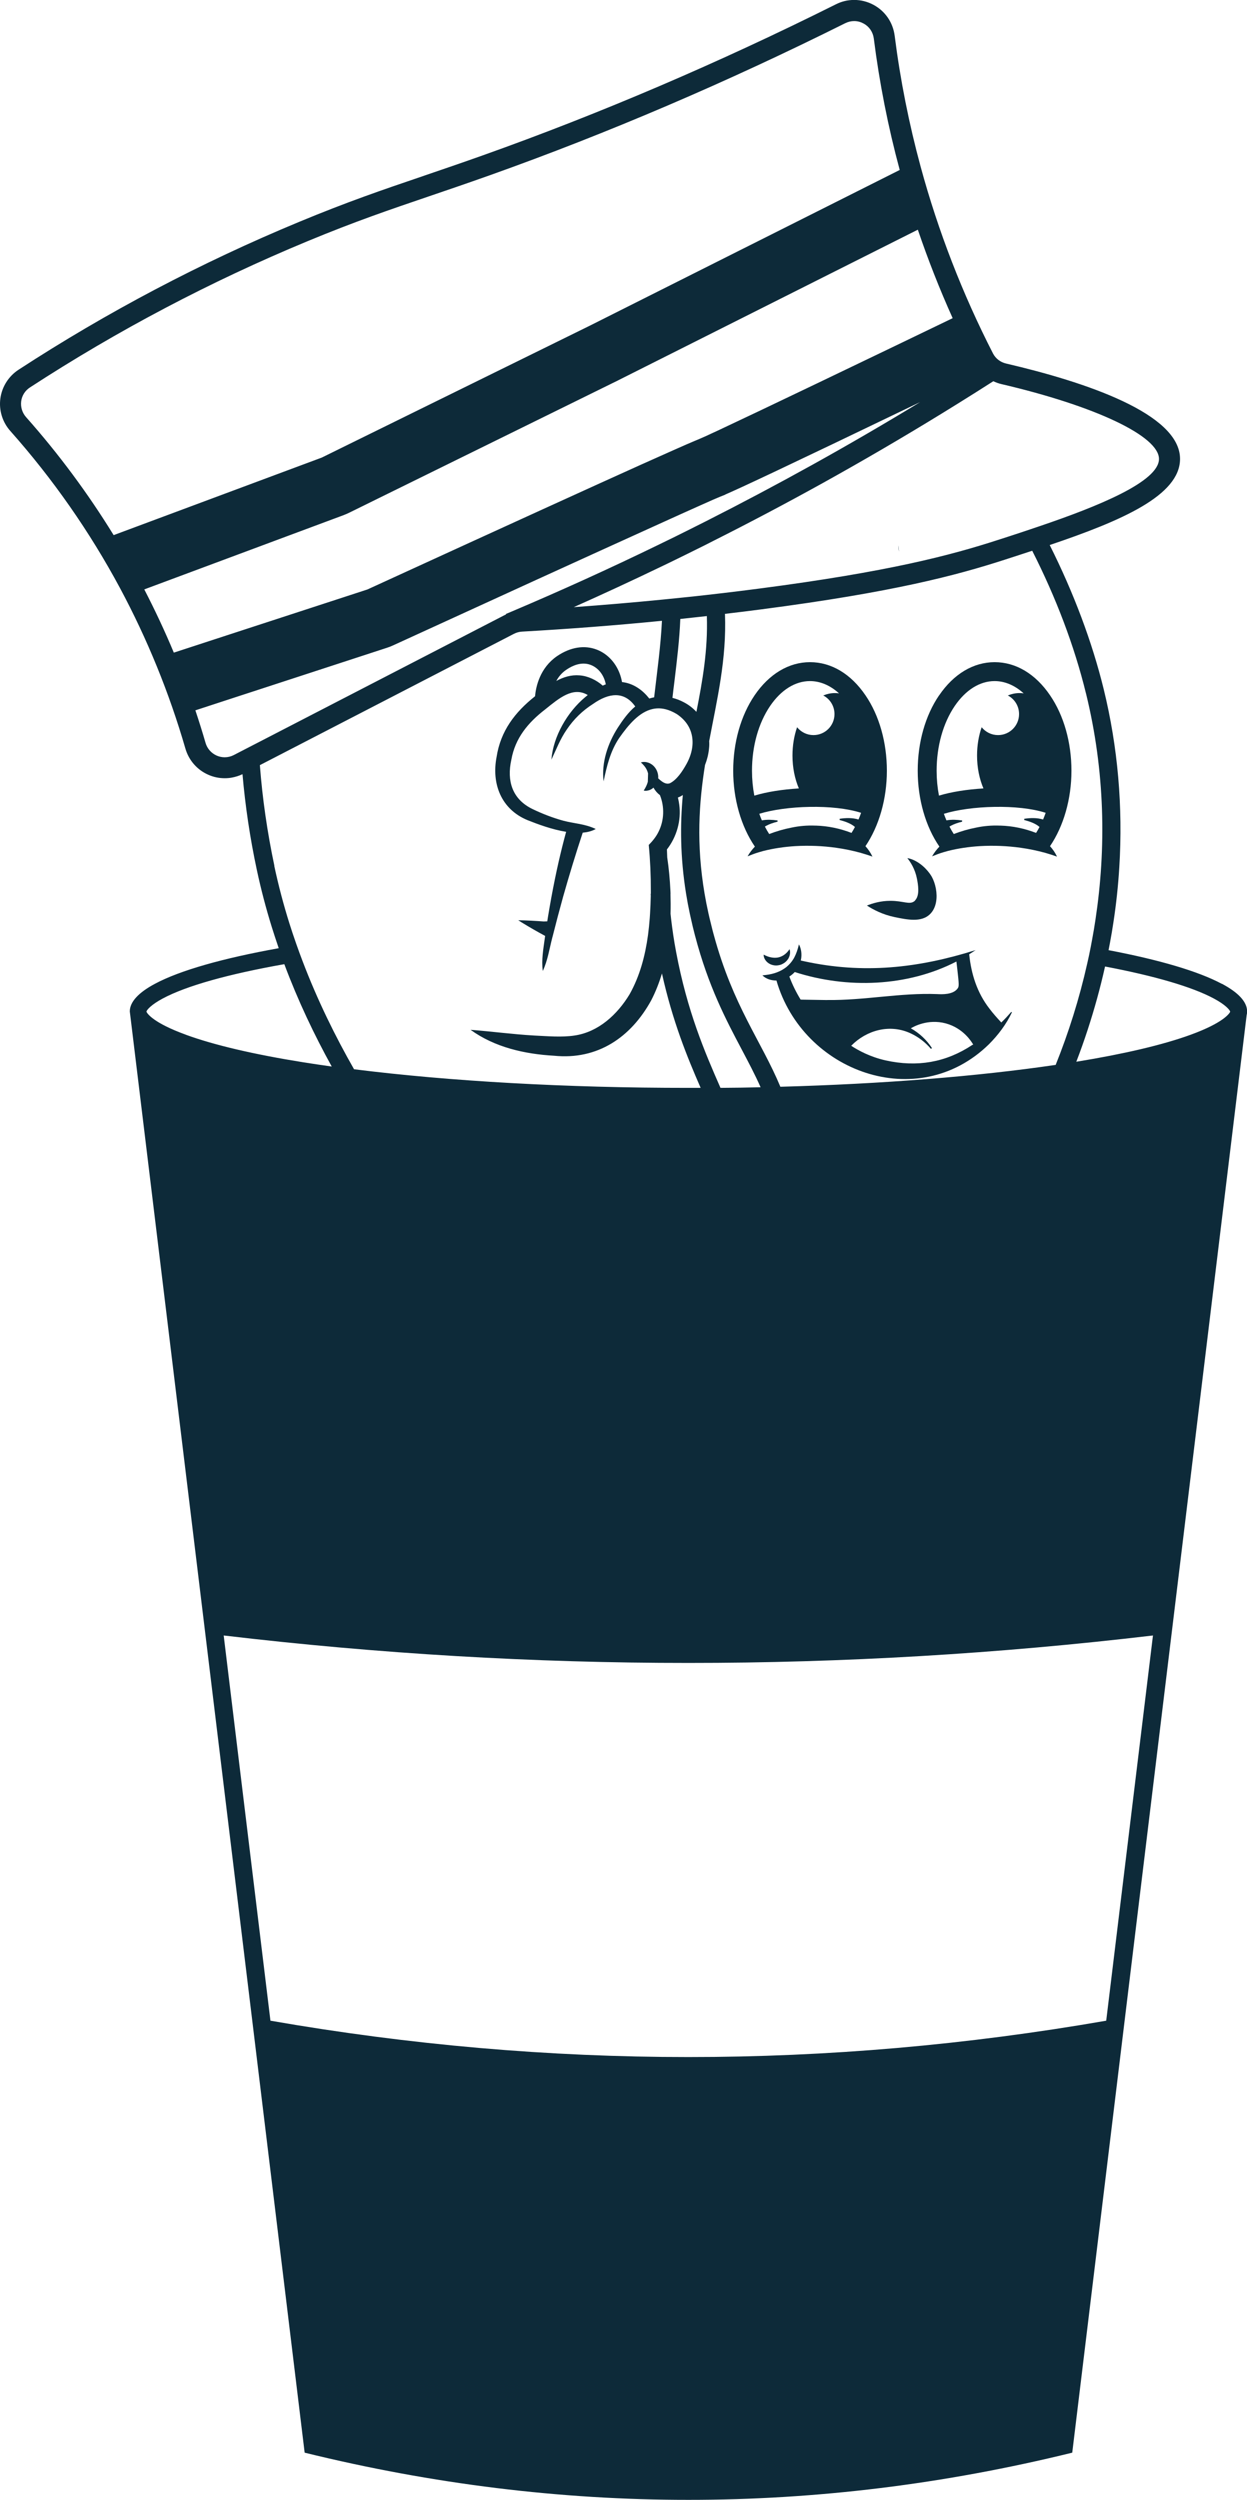 <?xml version="1.0" encoding="UTF-8"?>
<svg id="Layer_2" xmlns="http://www.w3.org/2000/svg" viewBox="0 0 203.02 406.84">
  <defs>
    <style>
      .cls-1 {
        fill: #0d2a39;
      }
    </style>
  </defs>
  <g id="Layer_1-2" data-name="Layer_1">
    <g>
      <path class="cls-1" d="M129.47,137.7c2.21-.13,4.48-.04,6.67.27,1.36.19,2.69.47,3.97.82.66.19,1.31.39,1.93.62-.29-.63-.68-1.19-1.14-1.7,2.22-3.27,3.49-7.69,3.49-12.28s-1.23-8.98-3.48-12.27c-2.37-3.49-5.57-5.4-9.03-5.4s-6.66,1.92-9.03,5.4c-2.24,3.3-3.48,7.66-3.48,12.27s1.28,9.07,3.53,12.35c-.46.48-.86,1-1.19,1.58.64-.26,1.25-.49,1.86-.67.25-.07.49-.14.74-.21,1.63-.41,3.38-.67,5.16-.78ZM122.81,129.48c-.25-1.3-.38-2.66-.38-4.04,0-4.01,1.05-7.75,2.95-10.55,1.78-2.61,4.08-4.05,6.49-4.05,1.67,0,3.3.7,4.73,2-.22-.03-.45-.05-.67-.05-.66,0-1.3.14-1.9.39,1.09.57,1.83,1.71,1.83,3.03,0,1.89-1.53,3.42-3.42,3.42-1.08,0-2.04-.5-2.67-1.28-.48,1.38-.75,2.95-.75,4.61,0,1.97.38,3.8,1.04,5.35-2.67.16-5.23.56-7.24,1.17ZM123.61,132.44c4.34-1.34,12.07-1.61,16.58-.16-.13.37-.27.74-.42,1.09t0,0c-.99-.31-2.09-.27-3.07-.12v.2c.84.22,1.83.55,2.49,1.13-.17.33-.36.66-.56.97-1.89-.73-3.83-1.13-5.79-1.19-.05,0-.11,0-.16,0-1.27-.05-2.58.06-3.83.33-1.2.23-2.41.58-3.62,1.04-.25-.39-.49-.79-.7-1.21.09-.05.17-.11.26-.15.54-.29,1.16-.49,1.8-.65v-.2c-.83-.12-1.71-.17-2.55-.01-.15-.35-.29-.7-.42-1.07Z"/>
      <path class="cls-1" d="M152.89,113.16c-2.25,3.3-3.48,7.66-3.48,12.27s1.27,9.07,3.53,12.35c-.46.48-.86,1-1.19,1.58.64-.26,1.25-.49,1.86-.67.25-.07.49-.14.74-.21,1.63-.41,3.38-.67,5.17-.78,2.2-.13,4.47-.04,6.67.27,1.36.19,2.69.47,3.97.82.66.19,1.3.39,1.93.62-.29-.63-.68-1.19-1.14-1.7,2.22-3.27,3.49-7.69,3.49-12.28s-1.23-8.98-3.48-12.27c-2.37-3.49-5.57-5.4-9.03-5.4s-6.66,1.92-9.03,5.4ZM170.24,132.28c-.13.37-.27.74-.42,1.09t0,0c-.99-.31-2.08-.27-3.07-.12v.2c.84.22,1.83.55,2.49,1.13-.17.33-.36.66-.56.97-1.89-.73-3.83-1.13-5.79-1.19-.05,0-.11,0-.16,0-1.27-.05-2.58.06-3.83.33-1.2.23-2.41.58-3.62,1.04-.25-.39-.49-.79-.7-1.21.09-.05.17-.11.26-.15.54-.29,1.16-.49,1.8-.65v-.2c-.83-.12-1.71-.17-2.55-.01h0c-.15-.35-.29-.7-.42-1.07,4.34-1.34,12.07-1.61,16.58-.16ZM165.98,112.79c-.66,0-1.3.14-1.9.39,1.09.57,1.83,1.71,1.83,3.03,0,1.89-1.53,3.42-3.42,3.42-1.08,0-2.04-.5-2.67-1.28-.48,1.38-.75,2.95-.75,4.61,0,1.97.38,3.8,1.04,5.35-2.67.16-5.23.56-7.24,1.17-.25-1.3-.38-2.66-.38-4.04,0-4.01,1.05-7.75,2.95-10.55,1.78-2.61,4.08-4.05,6.49-4.05,1.67,0,3.3.7,4.73,2-.22-.03-.45-.05-.67-.05Z"/>
      <path class="cls-1" d="M163.02,166.4c-.7-.75-1.35-1.48-1.93-2.25-2.01-2.59-2.96-5.59-3.3-8.85.36-.22.7-.45,1.04-.68-9.4,2.95-18.26,3.92-27.94,1.81-.17-.04-.35-.07-.52-.11.01-.04.02-.08.03-.12.09-.44.1-.88.05-1.3-.06-.42-.17-.84-.38-1.21-.19.81-.43,1.52-.76,2.14-.04.07-.08.14-.12.21-.31.52-.7.95-1.14,1.32-.03.02-.06.05-.09.07-.08.06-.16.12-.25.18-.42.29-.88.51-1.39.69-.08.03-.16.06-.24.08-.58.18-1.21.28-1.96.35.59.58,1.43.85,2.29.84,4.28,14.85,22.97,21.73,34.59,10.38,1.52-1.52,2.83-3.26,3.75-5.2l-.11-.07c-.52.6-1.06,1.18-1.62,1.72ZM134.68,162.75c-1.07-.02-2.58-.04-4.33-.07-.73-1.19-1.35-2.44-1.84-3.76.19-.12.37-.25.54-.4.12-.1.23-.22.34-.33,8.53,2.75,18.33,2.41,26.32-1.71.04.38.09.8.15,1.29.29,2.49.27,2.77.07,3.06-.73,1.08-2.6.99-3.34.95-5.98-.24-11.94,1.05-17.92.96ZM158.34,170.03c-4.38,2.91-9.04,3.67-14.16,2.54-2.53-.57-4.44-1.62-5.6-2.38,0,0,0,0,0,0,2.52-2.57,6.35-3.61,9.74-1.99,1.22.57,2.34,1.43,3.24,2.49l.17-.12c-.86-1.33-2.05-2.44-3.44-3.22.4-.24,2.74-1.59,5.69-.8,2.87.78,4.21,3.01,4.46,3.44.22-.13-.07.05-.08.05Z"/>
      <path class="cls-1" d="M127.61,155.43c-.33.21-.65.34-.99.4-.33.05-.67.05-1.04-.02-.37-.06-.76-.2-1.26-.45,0,.56.34,1.09.83,1.41.28.19.62.3.96.34.25.03.52.01.77-.05.03,0,.06-.01.09-.02.2-.05.38-.13.56-.24.32-.18.59-.44.78-.74.05-.07.09-.14.12-.22.21-.44.27-.94.11-1.37-.29.44-.6.74-.93.96Z"/>
      <path class="cls-1" d="M148.99,146.55s-.07.07-.11.1c-.79.64-1.8-.05-3.91-.05-1.61,0-2.93.41-3.83.77.96.62,2.51,1.47,4.56,1.89,2.01.41,4.25.87,5.66-.44.57-.53.9-1.25,1.04-2.04.25-1.4-.1-3.01-.7-4.1,0,0-.89-1.65-2.7-2.59-.41-.21-.83-.37-1.28-.44.49.61,1.26,1.75,1.57,3.37.16.85.51,2.67-.31,3.51h0Z"/>
      <path class="cls-1" d="M146.38,89.78l-.13-1.03c0,.35.04.69.13,1.03Z"/>
      <path class="cls-1" d="M198.92,160.11c-3.82-2.04-10.17-3.91-18.44-5.48.09-.43.17-.86.25-1.3.2-1.07.38-2.14.54-3.21.46-3,.78-6,.96-8.99.61-9.84-.24-19.59-2.54-28.98-1.88-7.67-4.89-15.69-8.79-23.45,11.66-3.94,21.22-8.05,21.22-14.02,0-7.37-15.41-12.51-28.33-15.52-.92-.21-1.69-.81-2.12-1.63-4.97-9.69-8.93-19.91-11.78-30.39-1.89-6.96-3.32-14.14-4.23-21.32-.28-2.17-1.54-4.01-3.46-5.04-.97-.52-2.05-.79-3.13-.79s-2.04.24-2.98.71c-19.08,9.53-38.42,17.8-57.48,24.58-3.51,1.25-6.54,2.28-9.47,3.28l-.37.13c-6.5,2.21-12.12,4.12-20.05,7.41-15.95,6.61-31.33,14.71-45.7,24.07-1.62,1.06-2.7,2.76-2.96,4.67-.26,1.92.33,3.86,1.63,5.31,6.93,7.8,12.93,16.4,17.85,25.56,4.44,8.28,8.02,17.06,10.64,26.1.56,1.94,1.94,3.51,3.79,4.3.83.36,1.71.54,2.62.54.38,0,.77-.03,1.14-.1.6-.11,1.19-.29,1.75-.56.45,5.17,1.22,10.37,2.33,15.56.68,3.19,1.5,6.29,2.43,9.29.33,1.05.67,2.09,1.02,3.12.04.12.08.24.12.35-9.11,1.64-16.07,3.61-20.15,5.79-2.66,1.42-4.1,2.94-4.1,4.51h0s.08.63.08.63l11.89,97.95,8.33,68.61,8.17,67.35c41.66,10.24,83.31,10.24,124.97,0l8.17-67.35,8.33-68.61,11.89-97.95c.05-.21.08-.42.08-.63h0c0-1.58-1.44-3.09-4.1-4.51ZM176.81,112.86c3.11,12.69,3.3,25.17,1.54,36.8-.16,1.08-.34,2.14-.54,3.21-.08.41-.15.83-.23,1.23-.17.89-.36,1.78-.56,2.65-1.3,5.8-3.06,11.35-5.15,16.55-12.74,1.88-28.21,3.1-44.82,3.56-3.14-7.52-7.68-13.1-10.83-24.68-.06-.22-.12-.43-.18-.66-.18-.7-.35-1.38-.51-2.06-.06-.26-.12-.52-.18-.78-.25-1.11-.46-2.2-.64-3.25-1.38-8.15-.9-14.81.07-20.93.33-.84.56-1.72.65-2.66.05-.41.06-.82.03-1.23,1.29-6.85,2.85-13.26,2.57-20.71,2-.23,3.99-.48,5.98-.74,21.45-2.8,31.66-5.52,39.5-8.05,1.53-.49,3.05-.99,4.54-1.48,3.86,7.6,6.86,15.47,8.75,23.21ZM109.17,145.47c0-.17-.01-.35-.02-.52-.09-1.82-.25-3.61-.52-5.41-.01-.42-.03-.85-.05-1.3,1.59-2.04,2.35-4.7,2.01-7.27-.05-.4-.13-.79-.22-1.18.28-.1.55-.24.8-.4-.44,4.78-.44,10.04.53,16.06.17,1.06.37,2.14.61,3.25.05.25.11.51.17.76.19.89.41,1.79.65,2.71,0,.04.02.07.03.11,2.17,8.27,5.06,13.72,7.6,18.52,1.09,2.07,2.14,4.04,3.07,6.14-2.16.05-4.34.09-6.53.1-2.56-5.83-5.41-12.46-7.22-22.1-.18-.96-.34-1.88-.47-2.77-.14-.92-.25-1.81-.36-2.71-.03-.25-.05-.5-.08-.75,0,0,0-.01,0-.02.03-1.08.02-2.16-.01-3.24ZM111.32,114.28c-.58-.31-1.2-.55-1.84-.71.1-.91.21-1.79.32-2.66.42-3.5.82-6.75.96-10.18,1.44-.15,2.88-.31,4.32-.47.18,5.54-.7,10.51-1.7,15.59-.59-.64-1.28-1.17-2.06-1.57ZM161.72,62.04c.44.21.86.36,1.28.46,15.36,3.58,25.69,8.48,25.69,12.19s-10.03,7.75-19.4,10.93c-.96.33-1.92.65-2.85.96-1.38.46-2.72.89-3.99,1.3-7.67,2.48-17.69,5.15-38.88,7.91-1.91.25-3.84.49-5.79.72-.98.12-1.96.23-2.95.34-1.33.15-2.68.3-4.03.43-.98.1-1.97.2-2.96.3-4.76.47-9.58.88-14.43,1.23,4.76-2.12,9.48-4.31,14.14-6.55.95-.45,1.89-.91,2.83-1.37.99-.49,1.99-.97,2.98-1.47.9-.44,1.8-.89,2.69-1.35,6.08-3.06,12.04-6.21,17.87-9.44,6.56-3.64,13.09-7.45,19.52-11.4.85-.52,1.69-1.04,2.54-1.57,1.93-1.2,3.84-2.4,5.74-3.62ZM18.51,87.1c-4.19-6.81-8.98-13.27-14.26-19.21-.63-.71-.92-1.65-.8-2.59.12-.92.64-1.74,1.43-2.25,14.21-9.25,29.4-17.25,45.15-23.78,7.86-3.26,13.41-5.14,19.84-7.33,2.71-.92,6.08-2.07,9.88-3.42,19.18-6.83,38.64-15.15,57.85-24.74.47-.23.96-.35,1.46-.35.53,0,1.04.13,1.52.39.93.49,1.54,1.39,1.68,2.44.91,7.21,2.33,14.41,4.22,21.4l-22.73,11.42-3.39,1.7-24.29,12.2-43.69,21.49-2.74,1.02-3.76,1.4-27.38,10.2ZM28.3,106.21c-1.44-3.45-3.06-6.91-4.81-10.29l18.61-6.93,3.38-1.26,10.45-3.89c.34-.13.63-.26.9-.39l42.83-21.07.86-.42.27-.14,30.25-15.2,3.04-1.53,15.35-7.71c1.64,4.83,3.54,9.67,5.67,14.4-2.71,1.31-5.46,2.63-8.18,3.94-.95.46-1.9.91-2.85,1.37-15.12,7.27-28.79,13.79-30.17,14.33l-.79.33h0c-.68.28-1.75.75-3.6,1.57-1.29.57-2.97,1.32-5.15,2.3-7.37,3.32-20.55,9.32-44.54,20.31l-16.99,5.54-3.1,1.01-11.43,3.73ZM39.2,122.29l-1.14.59c-.46.24-.97.36-1.48.36-.44,0-.86-.09-1.27-.26-.9-.39-1.58-1.15-1.85-2.1-.49-1.7-1.05-3.48-1.65-5.28l7.22-2.36,2.98-.97,20.96-6.84c.38-.12.71-.25,1.05-.41,15.51-7.11,32.12-14.69,42.61-19.44.99-.45,1.91-.87,2.78-1.26.67-.3,1.3-.59,1.9-.86,1.02-.46,1.92-.86,2.7-1.21,1.76-.79,2.88-1.28,3.22-1.41l.83-.33v-.02c2.39-1.03,9.3-4.25,31.76-15.06-5.8,3.53-11.67,6.94-17.56,10.21-5.68,3.15-11.45,6.21-17.27,9.16-.88.45-1.78.9-2.67,1.34-.8.4-1.61.8-2.41,1.2-.93.46-1.86.91-2.79,1.36-7.9,3.84-15.9,7.47-23.95,10.88l-.81.34.03.07c-.09.04-.19.09-.27.13l-40.03,20.68-2.89,1.49ZM44.68,140.94c-1.17-5.53-1.96-11.02-2.37-16.42l41.38-21.38c.4-.2.85-.33,1.3-.35,7.6-.43,15.21-1.01,22.78-1.76-.2,4.09-.75,7.96-1.27,12.45-.27.05-.53.12-.79.2-.54-.68-1.17-1.3-1.93-1.78-.85-.54-1.69-.81-2.51-.9-.35-1.99-1.44-3.71-3.01-4.72-.34-.22-.71-.41-1.1-.56-2.01-.78-4.29-.41-6.44,1.04-2.85,1.93-3.48,5.06-3.61,6.54-.01.01-.03.02-.04.04-3.22,2.56-5.57,5.61-6.22,9.84-.85,4.38.75,8.52,5.03,10.29,1.63.65,4.01,1.54,6.29,1.9-.44,1.6-.84,3.22-1.21,4.83-.44,1.93-.83,3.87-1.19,5.81-.2,1.09-.39,2.19-.57,3.28-.04.22-.07.43-.1.65-.2,0-.39.02-.59.02-1.38-.1-2.75-.18-4.14-.2.2.13.4.25.6.38,1.24.76,2.5,1.48,3.78,2.17-.01.12-.03.24-.05.36-.24,1.78-.57,3.53-.33,5.35.81-1.74,1.07-3.58,1.54-5.4.03-.12.07-.25.1-.37.2-.79.4-1.58.61-2.37.06-.22.11-.44.17-.66.29-1.1.59-2.2.89-3.29.99-3.5,2.05-6.97,3.19-10.42.78-.07,1.51-.25,2.12-.6-1.77-.85-3.48-.87-5.29-1.35-1.68-.46-3.42-1.13-4.97-1.88-3.33-1.59-4.25-4.59-3.48-8.04.62-3.51,2.7-6.03,5.52-8.2,2.28-1.84,4.53-3.75,6.92-2.33-.13.11-.27.22-.4.33-2.91,2.41-5.23,6.4-5.52,10.19.8-1.68,1.44-3.38,2.5-4.9,1.14-1.7,2.59-3.1,4.28-4.17,2.57-1.81,5.07-2.13,6.87.41-1.14.95-2.03,2.21-2.83,3.44-1.64,2.56-2.7,5.7-2.32,8.75.52-2.51,1.11-4.94,2.54-7.06,1.51-2.15,3.26-4.24,5.46-4.72.9-.2,1.87-.12,2.94.33.31.13.63.29.96.49,1.36.9,2.16,2.08,2.45,3.38.34,1.49.03,3.13-.82,4.69-.02.04-.04.07-.06.11-.65,1.16-1.55,2.53-2.68,3.09-.22.08-.43.08-.63.03-.46-.11-.88-.47-1.27-.83.02-.19.01-.38-.02-.56-.1-.7-.49-1.33-1.02-1.7-.17-.12-.34-.21-.53-.28-.41-.15-.85-.18-1.25-.05.45.4.74.77.93,1.14.11.22.19.44.24.65-.01.44-.03.89-.04,1.35h0s-.02.07-.03.11c-.11.38-.3.8-.64,1.33.21.05.43.05.64,0,.35-.06.68-.23.95-.48.26.48.62.9,1.05,1.22.77,1.89.7,4.12-.22,5.95-.39.81-.98,1.53-1.6,2.16.24,2.47.35,4.98.34,7.47,0,.17,0,.33,0,.49h-.03c0,.11.01.21.02.32-.02.98-.06,1.96-.12,2.93-.01.25-.03.49-.05.74-.07.91-.16,1.81-.28,2.71-.46,3.38-1.33,6.67-3,9.64-1.98,3.28-5.06,6.14-8.96,6.71-2.09.32-4.45.1-6.6,0-3.46-.2-6.85-.66-10.33-.93,3.93,2.85,8.81,3.95,13.59,4.22,7.07.72,12.51-2.98,15.82-9.01.73-1.41,1.3-2.88,1.75-4.38,1.73,7.79,4.1,13.58,6.3,18.62-.68,0-1.35,0-2.03,0-19.85,0-38.81-1.07-54.4-3.03-3.02-5.29-5.95-11.2-8.4-17.65-.33-.85-.64-1.72-.95-2.59-.04-.12-.09-.24-.13-.37-.36-1.03-.71-2.07-1.04-3.12-.95-3.02-1.78-6.15-2.47-9.38ZM98.64,111.37c-.17.06-.34.13-.51.21-1.01-.89-2.38-1.57-3.76-1.67-1.38-.12-2.64.28-3.8.91.36-.67.89-1.33,1.65-1.84.99-.67,2.48-1.35,3.98-.76,1.25.49,2.15,1.68,2.43,3.16ZM30.26,168.39c-5.26-1.91-6.26-3.41-6.41-3.72v-.08c.1-.27.74-1.07,2.64-2.09,3.84-2.06,10.7-3.98,19.8-5.59,2.23,5.97,4.88,11.52,7.72,16.66-1.57-.22-3.09-.45-4.57-.68-8.12-1.3-14.56-2.81-19.17-4.49ZM180.1,328.85c-45.38,7.89-90.74,7.89-136.07,0l-7.61-62.69c50.43,5.96,100.86,5.96,151.29,0l-7.61,62.69ZM200.28,164.67c-.16.31-1.16,1.8-6.42,3.72-4.5,1.64-10.77,3.12-18.63,4.4.66-1.71,1.27-3.43,1.84-5.17,1.12-3.42,2.07-6.87,2.84-10.33,8.06,1.53,14.17,3.31,17.71,5.21,1.91,1.02,2.54,1.82,2.65,2.09v.08Z"/>
    </g>
  </g>
</svg>